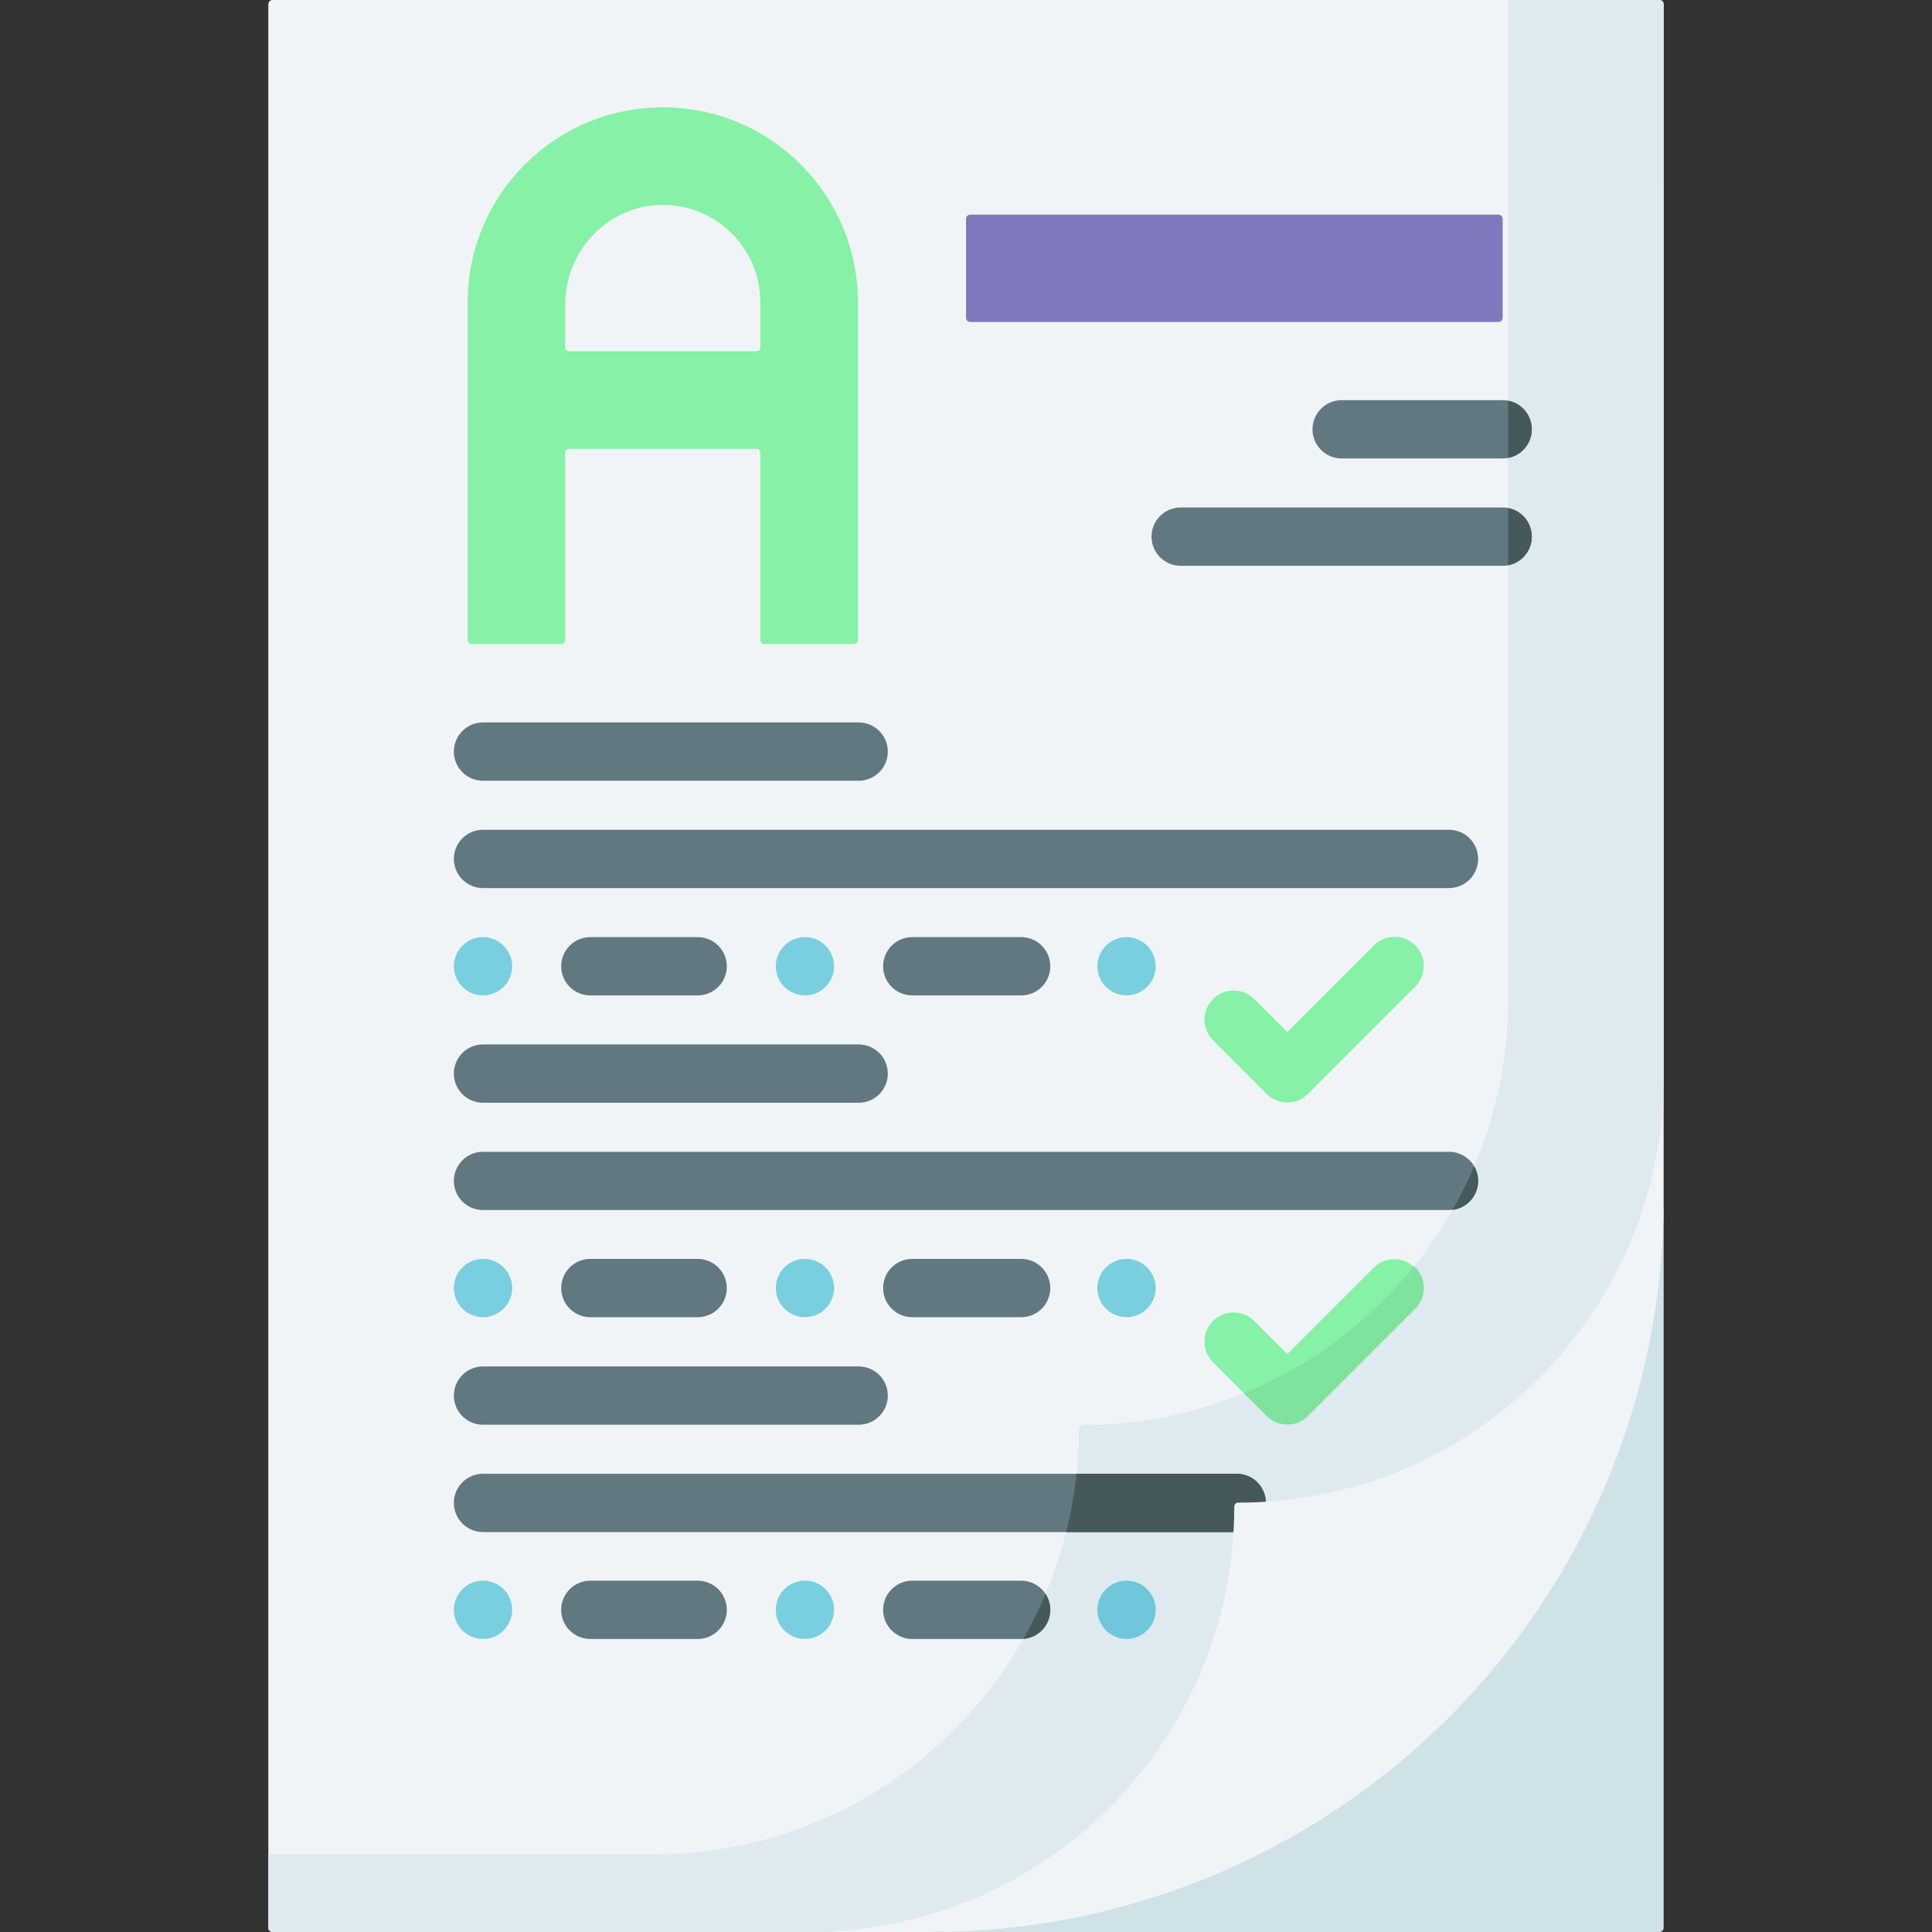 <svg xmlns="http://www.w3.org/2000/svg" width="384pt" height="384pt" viewBox="0 0 384 384" version="1.1" class="iconadda">
<rect x="0" y="0" width="384" height="384" fill="#333333" stroke="none"/>
<g>
<g id="Result_free_icon-0"><path style=" stroke:none;fill-rule:nonzero;fill:#f1f4f6;fill-opacity:1;" d="M 245.328 299.441 L 245.328 299.438 C 245.328 299.008 245.676 298.66 246.105 298.66 C 292.758 298.66 330.582 260.883 330.664 214.25 L 330.664 0.836 C 330.664 0.375 330.289 0 329.828 0 L 54.168 0 C 53.707 0 53.332 0.375 53.332 0.836 L 53.332 383.164 C 53.332 383.625 53.707 384 54.168 384 L 161.391 384 C 207.805 383.664 245.324 345.934 245.324 299.445 Z M 245.328 299.441 " />
</g><g id="Result_free_icon-1"><path style=" stroke:none;fill-rule:nonzero;fill:#deeaef;fill-opacity:1;" d="M 329.832 0 L 299.762 0 L 299.762 198.797 C 299.684 245.43 261.855 283.207 215.203 283.207 C 214.773 283.207 214.426 283.555 214.426 283.984 L 214.426 283.988 C 214.426 330.48 176.902 368.211 130.492 368.543 L 53.336 368.543 L 53.336 383.16 C 53.336 383.621 53.711 383.996 54.172 383.996 L 161.395 383.996 C 263.98 383.996 330.668 311.238 330.668 214.246 L 330.664 0.836 C 330.664 0.613 330.578 0.402 330.422 0.242 C 330.266 0.086 330.051 0 329.832 0 Z M 329.832 0 " />
</g><g id="Result_free_icon-2"><path style=" stroke:none;fill-rule:nonzero;fill:#cfe2e7;fill-opacity:1;" d="M 185.543 383.996 L 329.828 383.996 C 330.289 383.996 330.664 383.621 330.664 383.16 L 330.664 238.477 C 330.621 277.055 223.98 383.844 185.543 383.992 Z M 185.543 383.996 " />
</g><g id="Result_free_icon-3"><path style=" stroke:none;fill-rule:nonzero;fill:#7f78bc;fill-opacity:1;" d="M 297.824 63.996 L 192.84 63.996 C 192.375 63.996 192 63.621 192 63.156 L 192 43.504 C 192 43.039 192.375 42.664 192.84 42.664 L 297.824 42.664 C 298.289 42.664 298.664 43.039 298.664 43.504 L 298.664 63.156 C 298.664 63.621 298.289 63.996 297.824 63.996 Z M 297.824 63.996 " />
</g><g id="Result_free_icon-4"><path style=" stroke:none;fill-rule:nonzero;fill:#79cfdf;fill-opacity:1;" d="M 101.797 192.051 C 101.797 195.25 99.199 197.844 96 197.844 C 92.801 197.844 90.207 195.25 90.207 192.051 C 90.207 188.852 92.801 186.258 96 186.258 C 99.199 186.258 101.797 188.852 101.797 192.051 " />
</g><g id="Result_free_icon-5"><path style=" stroke:none;fill-rule:nonzero;fill:#79cfdf;fill-opacity:1;" d="M 165.781 192.051 C 165.781 195.25 163.188 197.844 159.988 197.844 C 156.789 197.844 154.195 195.25 154.195 192.051 C 154.195 188.852 156.789 186.258 159.988 186.258 C 163.188 186.258 165.781 188.852 165.781 192.051 " />
</g><g id="Result_free_icon-6"><path style=" stroke:none;fill-rule:nonzero;fill:#79cfdf;fill-opacity:1;" d="M 229.703 192.051 C 229.703 195.25 227.109 197.844 223.906 197.844 C 220.707 197.844 218.113 195.25 218.113 192.051 C 218.113 188.852 220.707 186.258 223.906 186.258 C 227.109 186.258 229.703 188.852 229.703 192.051 " />
</g><g id="Result_free_icon-7"><path style=" stroke:none;fill-rule:nonzero;fill:#79cfdf;fill-opacity:1;" d="M 101.797 256.008 C 101.797 259.207 99.199 261.801 96 261.801 C 92.801 261.801 90.207 259.207 90.207 256.008 C 90.207 252.809 92.801 250.211 96 250.211 C 99.199 250.211 101.797 252.809 101.797 256.008 " />
</g><g id="Result_free_icon-8"><path style=" stroke:none;fill-rule:nonzero;fill:#79cfdf;fill-opacity:1;" d="M 165.781 256.008 C 165.781 259.207 163.188 261.801 159.988 261.801 C 156.789 261.801 154.195 259.207 154.195 256.008 C 154.195 252.809 156.789 250.211 159.988 250.211 C 163.188 250.211 165.781 252.809 165.781 256.008 " />
</g><g id="Result_free_icon-9"><path style=" stroke:none;fill-rule:nonzero;fill:#79cfdf;fill-opacity:1;" d="M 229.703 256.008 C 229.703 259.207 227.109 261.801 223.906 261.801 C 220.707 261.801 218.113 259.207 218.113 256.008 C 218.113 252.809 220.707 250.211 223.906 250.211 C 227.109 250.211 229.703 252.809 229.703 256.008 " />
</g><g id="Result_free_icon-10"><path style=" stroke:none;fill-rule:nonzero;fill:#79cfdf;fill-opacity:1;" d="M 101.797 319.965 C 101.797 323.164 99.199 325.758 96 325.758 C 92.801 325.758 90.207 323.164 90.207 319.965 C 90.207 316.762 92.801 314.168 96 314.168 C 99.199 314.168 101.797 316.762 101.797 319.965 " />
</g><g id="Result_free_icon-11"><path style=" stroke:none;fill-rule:nonzero;fill:#79cfdf;fill-opacity:1;" d="M 165.781 319.965 C 165.781 323.164 163.188 325.758 159.988 325.758 C 156.789 325.758 154.195 323.164 154.195 319.965 C 154.195 316.762 156.789 314.168 159.988 314.168 C 163.188 314.168 165.781 316.762 165.781 319.965 " />
</g><g id="Result_free_icon-12"><path style=" stroke:none;fill-rule:nonzero;fill:#70c6da;fill-opacity:1;" d="M 229.703 319.965 C 229.703 323.164 227.109 325.758 223.906 325.758 C 220.707 325.758 218.113 323.164 218.113 319.965 C 218.113 316.762 220.707 314.168 223.906 314.168 C 227.109 314.168 229.703 316.762 229.703 319.965 " />
</g><g id="Result_free_icon-13"><path style=" stroke:none;fill-rule:nonzero;fill:#617881;fill-opacity:1;" d="M 170.668 155.18 L 96 155.18 C 92.801 155.18 90.207 152.586 90.207 149.387 C 90.207 146.184 92.801 143.59 96 143.59 L 170.668 143.59 C 173.867 143.59 176.461 146.184 176.461 149.387 C 176.461 152.586 173.867 155.18 170.668 155.18 Z M 293.793 170.719 C 293.793 169.18 293.184 167.707 292.098 166.621 C 291.008 165.535 289.535 164.922 288 164.922 L 96 164.922 C 92.801 164.922 90.207 167.516 90.207 170.719 C 90.207 173.918 92.801 176.512 96 176.512 L 288 176.512 C 289.535 176.512 291.008 175.902 292.098 174.816 C 293.184 173.727 293.793 172.254 293.793 170.719 Z M 176.461 213.387 L 176.461 213.383 C 176.461 211.848 175.852 210.375 174.766 209.285 C 173.676 208.199 172.203 207.59 170.668 207.59 L 96 207.59 C 92.801 207.59 90.207 210.184 90.207 213.383 C 90.207 216.586 92.801 219.18 96 219.18 L 170.668 219.18 C 173.867 219.18 176.461 216.586 176.461 213.383 Z M 293.793 234.719 C 293.793 233.18 293.184 231.707 292.098 230.621 C 291.008 229.531 289.535 228.922 288 228.922 L 96 228.922 C 92.801 228.922 90.207 231.516 90.207 234.719 C 90.207 237.918 92.801 240.512 96 240.512 L 288 240.512 C 291.199 240.512 293.793 237.918 293.793 234.719 Z M 176.461 277.383 C 176.461 275.848 175.852 274.371 174.766 273.285 C 173.676 272.199 172.203 271.59 170.668 271.59 L 96 271.59 C 92.801 271.59 90.207 274.184 90.207 277.383 C 90.207 280.582 92.801 283.176 96 283.176 L 170.668 283.176 C 173.867 283.176 176.461 280.582 176.461 277.383 Z M 251.609 298.715 C 251.609 297.18 250.996 295.707 249.91 294.617 C 248.824 293.531 247.352 292.922 245.812 292.922 L 96 292.922 C 92.801 292.922 90.207 295.516 90.207 298.715 C 90.207 301.918 92.801 304.512 96 304.512 L 245.812 304.512 C 249.016 304.512 251.609 301.918 251.609 298.715 Z M 144.461 192.055 C 144.461 190.516 143.852 189.043 142.766 187.957 C 141.68 186.871 140.203 186.258 138.668 186.258 L 117.336 186.258 C 114.133 186.258 111.539 188.855 111.539 192.055 C 111.539 195.254 114.133 197.848 117.336 197.848 L 138.668 197.848 C 141.867 197.848 144.461 195.254 144.461 192.055 Z M 208.754 192.055 C 208.754 190.516 208.145 189.043 207.059 187.957 C 205.973 186.871 204.5 186.258 202.961 186.258 L 181.32 186.258 C 178.121 186.258 175.527 188.855 175.527 192.055 C 175.527 195.254 178.121 197.848 181.32 197.848 L 202.961 197.848 C 206.16 197.848 208.754 195.254 208.754 192.055 Z M 144.461 256.012 C 144.461 254.473 143.852 253 142.766 251.914 C 141.68 250.828 140.203 250.215 138.668 250.215 L 117.336 250.215 C 114.133 250.215 111.539 252.809 111.539 256.012 C 111.539 259.211 114.133 261.805 117.336 261.805 L 138.668 261.805 C 141.867 261.805 144.461 259.211 144.461 256.012 Z M 208.754 256.012 C 208.754 254.473 208.145 253 207.059 251.914 C 205.973 250.828 204.5 250.215 202.961 250.215 L 181.32 250.215 C 178.121 250.215 175.527 252.809 175.527 256.012 C 175.527 259.211 178.121 261.805 181.32 261.805 L 202.961 261.805 C 206.16 261.805 208.754 259.211 208.754 256.012 Z M 144.461 319.969 L 144.461 319.965 C 144.461 318.43 143.852 316.957 142.766 315.871 C 141.68 314.781 140.203 314.172 138.668 314.172 L 117.336 314.172 C 114.133 314.172 111.539 316.766 111.539 319.965 C 111.539 323.168 114.133 325.762 117.336 325.762 L 138.668 325.762 C 140.203 325.762 141.68 325.152 142.766 324.062 C 143.852 322.977 144.461 321.504 144.461 319.965 Z M 208.754 319.969 L 208.754 319.965 C 208.754 318.43 208.145 316.957 207.059 315.871 C 205.973 314.781 204.5 314.172 202.961 314.172 L 181.32 314.172 C 178.121 314.172 175.527 316.766 175.527 319.965 C 175.527 323.168 178.121 325.762 181.32 325.762 L 202.961 325.762 C 204.5 325.762 205.973 325.152 207.059 324.062 C 208.145 322.977 208.758 321.504 208.754 319.965 Z M 304.457 85.332 L 304.461 85.328 C 304.461 83.793 303.852 82.316 302.762 81.23 C 301.676 80.145 300.203 79.535 298.664 79.535 L 266.664 79.535 L 266.668 79.535 C 263.465 79.535 260.871 82.129 260.871 85.328 C 260.871 88.527 263.465 91.125 266.668 91.125 L 298.668 91.125 L 298.664 91.125 C 301.867 91.125 304.461 88.527 304.461 85.328 Z M 304.457 106.664 L 304.461 106.66 C 304.461 105.125 303.852 103.652 302.762 102.566 C 301.676 101.477 300.203 100.867 298.664 100.867 L 234.664 100.867 L 234.668 100.867 C 231.465 100.867 228.871 103.461 228.871 106.66 C 228.871 109.863 231.465 112.457 234.668 112.457 L 298.668 112.457 L 298.664 112.457 C 301.867 112.457 304.461 109.863 304.461 106.66 Z M 304.457 106.664 " />
</g><g id="Result_free_icon-14"><path style=" stroke:none;fill-rule:nonzero;fill:#46595a;fill-opacity:1;" d="M 299.758 91.02 C 302.488 90.492 304.457 88.105 304.457 85.328 C 304.457 82.551 302.488 80.164 299.758 79.637 Z M 208.754 319.965 C 208.754 318.797 208.41 317.711 207.816 316.805 C 206.527 319.871 205.055 322.855 203.41 325.746 C 206.426 325.512 208.754 322.992 208.754 319.965 Z M 299.758 100.973 L 299.758 112.355 L 299.758 112.352 C 302.488 111.828 304.457 109.441 304.457 106.66 C 304.457 103.883 302.488 101.496 299.758 100.973 Z M 293.793 234.719 C 293.793 233.66 293.508 232.664 293.012 231.809 C 291.742 234.773 290.309 237.664 288.711 240.469 C 291.613 240.109 293.793 237.641 293.793 234.719 Z M 251.609 298.715 C 251.609 297.18 250.996 295.707 249.91 294.617 C 248.824 293.531 247.352 292.922 245.812 292.922 L 213.953 292.922 L 213.957 292.922 C 213.547 296.828 212.863 300.699 211.914 304.512 L 245.816 304.512 C 249.016 304.512 251.609 301.918 251.609 298.715 Z M 251.609 298.715 " />
</g><g id="Result_free_icon-15"><path style=" stroke:none;fill-rule:nonzero;fill:#f1f4f6;fill-opacity:1;" d="M 287.996 341.328 C 260.676 368.648 223.621 384 184.984 384 L 160.77 384 C 207.469 384 245.324 346.141 245.324 299.441 L 245.324 299.438 C 245.324 299.008 245.672 298.66 246.102 298.66 C 292.801 298.66 330.66 260.801 330.66 214.102 L 330.66 238.316 L 330.664 238.316 C 330.664 276.953 315.316 314.008 287.996 341.328 Z M 287.996 341.328 " />
</g><g id="Result_free_icon-16"><path style=" stroke:none;fill-rule:nonzero;fill:#86f1a7;fill-opacity:1;" d="M 131.738 21.332 C 110.316 21.332 92.949 38.699 92.949 60.121 L 92.949 127.246 C 92.949 127.664 93.289 128 93.703 128 L 111.586 128 C 112.004 128 112.34 127.66 112.34 127.246 L 112.34 89.969 C 112.34 89.551 112.68 89.215 113.094 89.215 L 150.371 89.215 C 150.789 89.215 151.125 89.555 151.125 89.969 L 151.125 127.246 C 151.125 127.664 151.465 128 151.879 128 L 169.762 128 C 170.18 128 170.516 127.66 170.516 127.246 L 170.523 60.121 C 170.523 38.699 153.16 21.336 131.738 21.336 Z M 112.344 69.062 L 112.344 60.523 C 112.344 49.957 120.629 41.023 131.191 40.734 C 142.152 40.434 151.129 49.23 151.129 60.121 L 151.129 69.062 C 151.129 69.48 150.789 69.816 150.375 69.816 L 113.098 69.816 C 112.898 69.816 112.707 69.738 112.566 69.598 C 112.422 69.457 112.344 69.262 112.344 69.062 Z M 255.855 219.125 C 254.32 219.129 252.844 218.52 251.762 217.43 L 241.094 206.762 C 240.008 205.676 239.395 204.203 239.395 202.664 C 239.395 201.129 240.008 199.656 241.094 198.57 C 242.18 197.48 243.652 196.871 245.191 196.871 C 246.727 196.871 248.199 197.48 249.289 198.57 L 255.859 205.141 L 273.094 187.906 L 273.094 187.902 C 275.355 185.637 279.023 185.637 281.289 187.902 C 283.551 190.164 283.551 193.832 281.289 196.098 L 259.957 217.43 C 258.871 218.516 257.395 219.129 255.855 219.125 Z M 255.855 283.125 C 254.32 283.129 252.844 282.516 251.758 281.43 L 241.09 270.762 L 241.094 270.762 C 238.828 268.5 238.828 264.832 241.094 262.566 C 243.355 260.305 247.023 260.305 249.289 262.566 L 255.859 269.137 L 273.094 251.902 C 275.363 249.695 278.988 249.719 281.23 251.961 C 283.469 254.199 283.496 257.824 281.289 260.098 L 259.957 281.43 C 258.871 282.516 257.395 283.129 255.855 283.125 Z M 255.855 283.125 " />
</g><g id="Result_free_icon-17"><path style=" stroke:none;fill-rule:nonzero;fill:#7fe29d;fill-opacity:1;" d="M 247.25 276.922 L 251.758 281.43 C 252.891 282.562 254.375 283.125 255.855 283.125 C 257.34 283.125 258.82 282.559 259.953 281.43 L 281.285 260.098 L 281.289 260.098 C 282.414 258.973 283.027 257.434 282.984 255.844 C 282.941 254.254 282.246 252.75 281.062 251.688 C 272.168 262.715 260.559 271.465 247.25 276.922 Z M 247.25 276.922 " />
</g></g>
</svg>